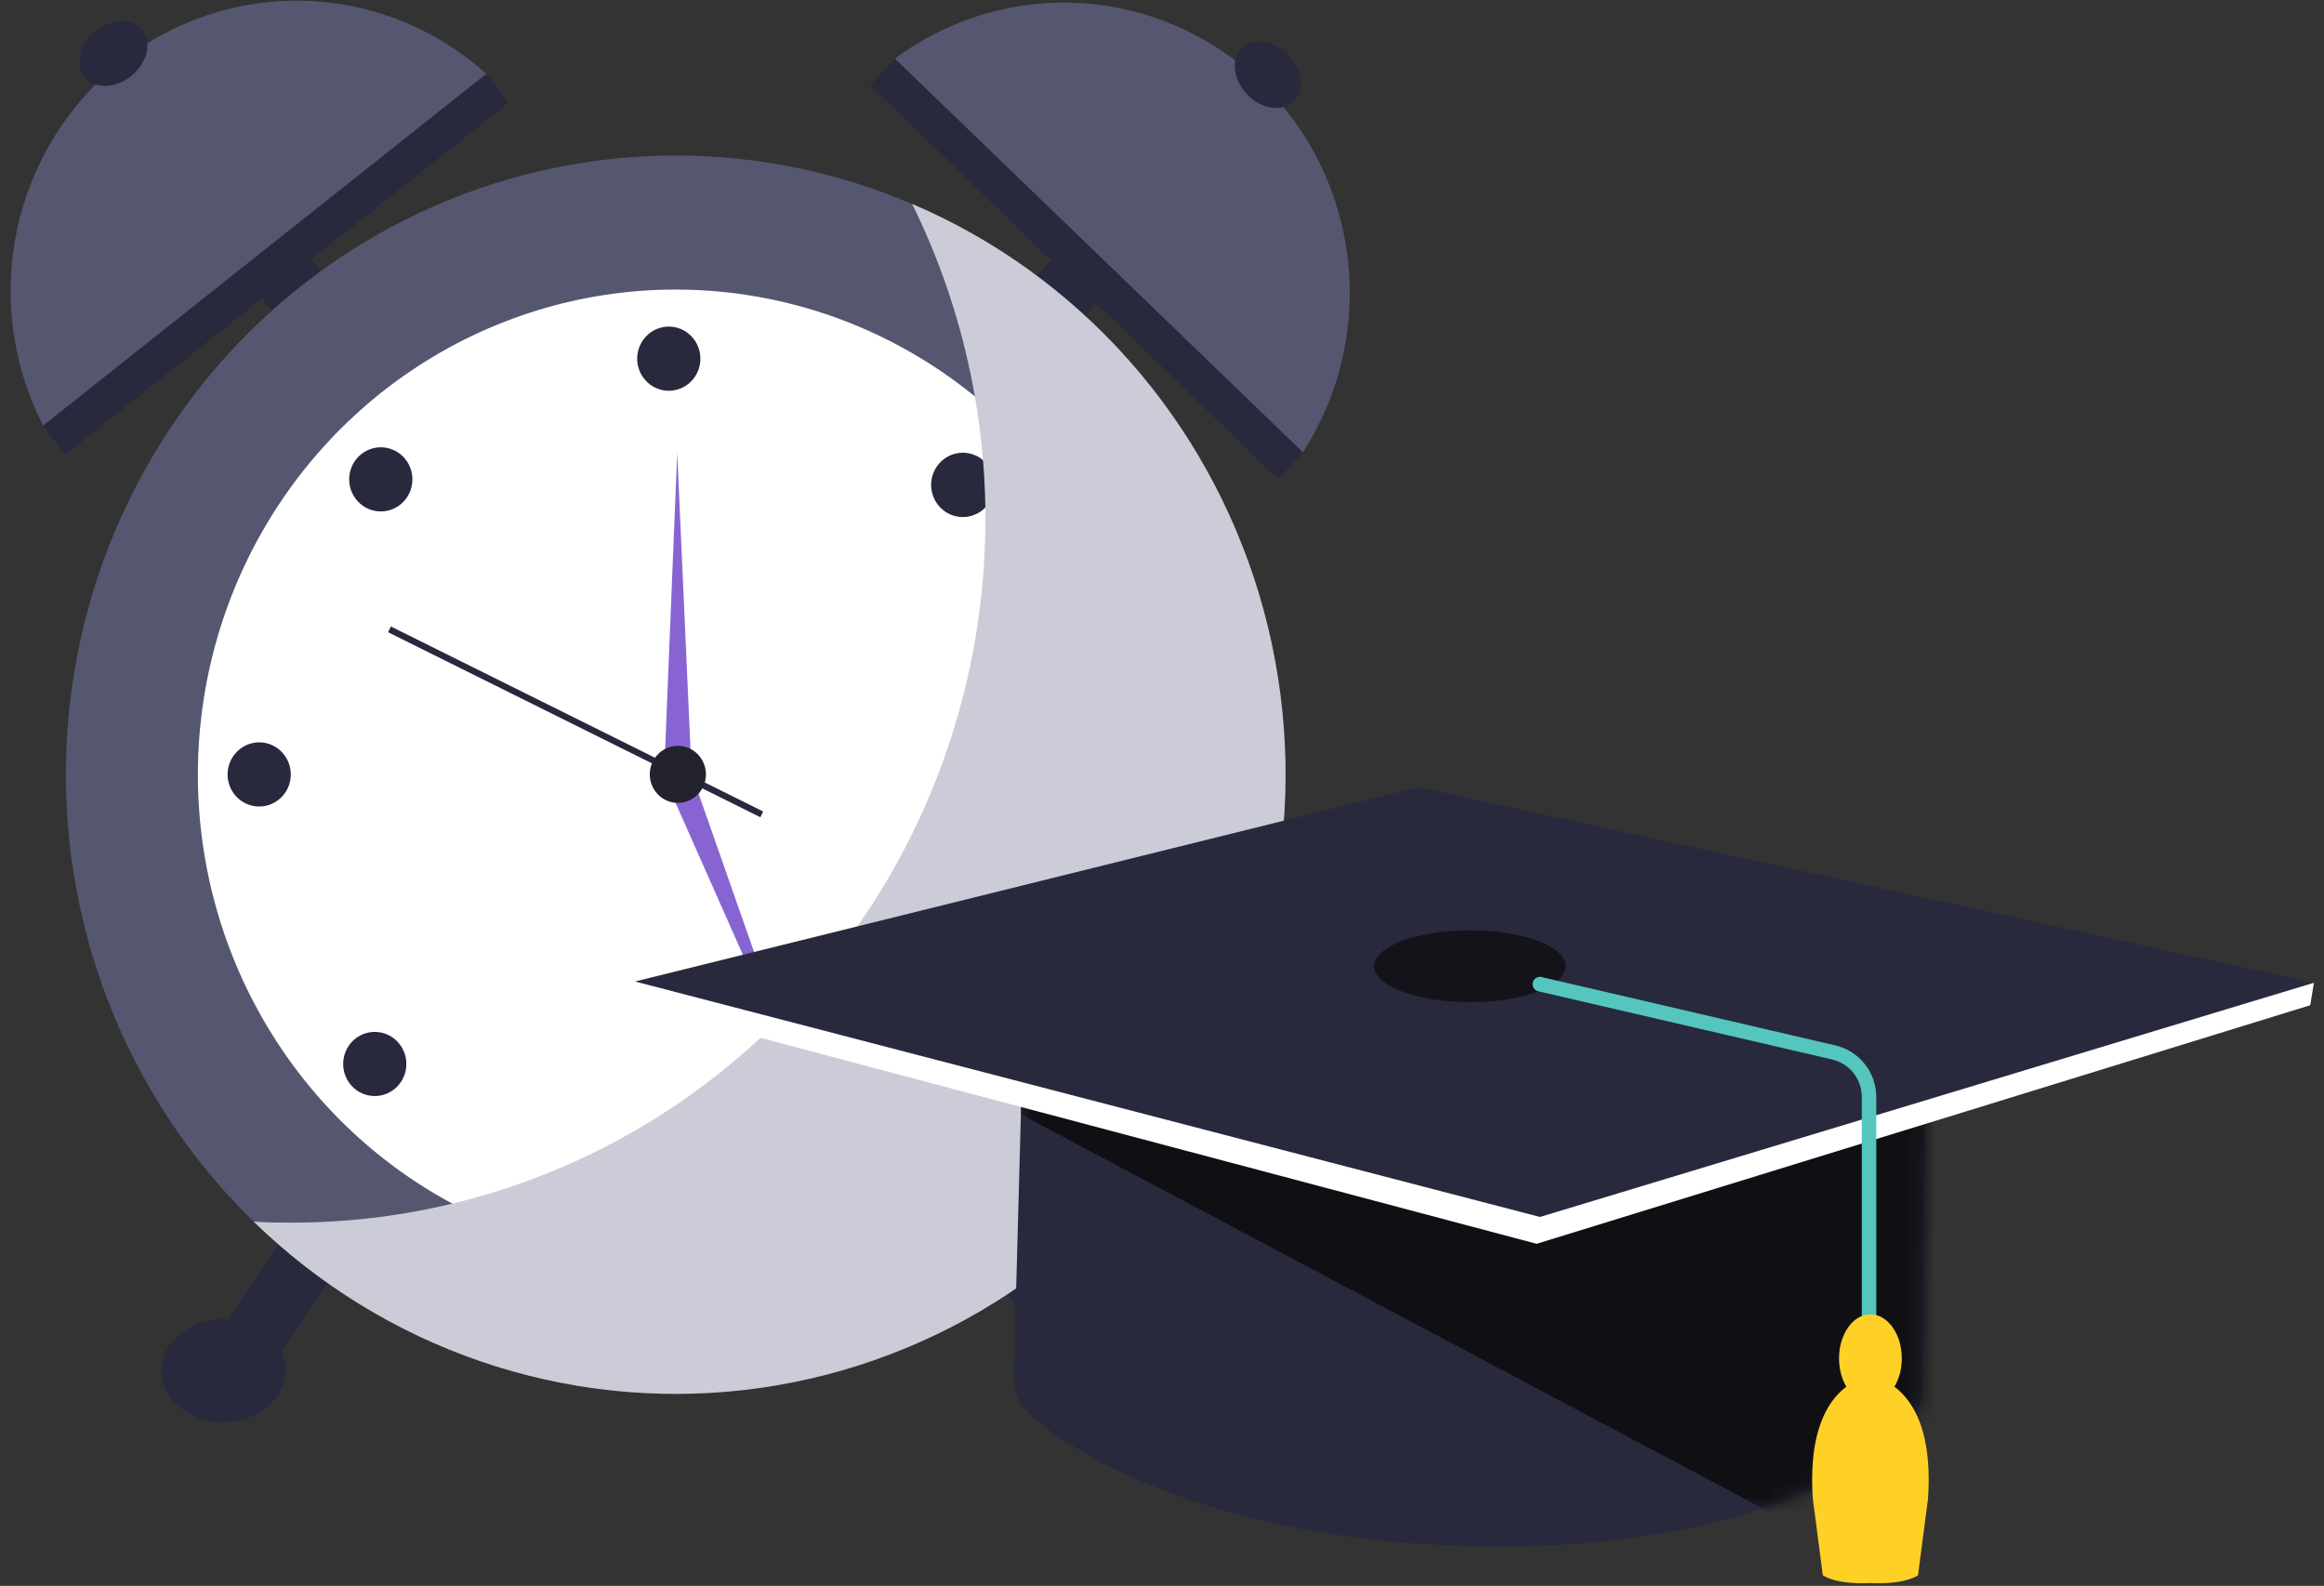 <svg xmlns="http://www.w3.org/2000/svg" width="170" height="116" viewBox="0 0 170 116" fill="none"><rect x="0" y="0" width="170" height="116" fill="#333333" stroke="none"/><g clip-path="url(#clip0_4932_28936)"><path d="M27.002 81.116L15.645 98.033L19.43 100.652L30.787 83.735L27.002 81.116Z" fill="#28293D"></path><path d="M20.903 100.179C20.929 102.258 18.923 103.979 16.412 104.017C13.9 104.054 11.837 102.413 11.81 100.312C11.784 98.212 13.79 96.517 16.301 96.48C18.813 96.442 20.871 98.099 20.903 100.179Z" fill="#28293D"></path><path d="M70.144 81.115L66.358 83.733L77.713 100.652L81.498 98.033L70.144 81.115Z" fill="#28293D"></path><path d="M76.241 100.179C76.21 102.258 78.221 103.979 80.732 104.017C83.243 104.054 85.302 102.413 85.334 100.312C85.365 98.212 83.354 96.517 80.843 96.48C78.331 96.442 76.273 98.099 76.241 100.179Z" fill="#28293D"></path><path d="M17.49 12.073L13.877 14.941L23.479 27.41L27.092 24.542L17.49 12.073Z" fill="#28293D"></path><path d="M35.581 5.405C31.921 2.106 27.237 0.214 22.345 0.059C17.453 -0.096 12.662 1.495 8.807 4.557C4.952 7.618 2.275 11.955 1.245 16.813C0.214 21.671 0.893 26.742 3.165 31.143L35.581 5.405Z" fill="#555770"></path><path d="M10.441 2.219C11.141 3.133 10.757 4.635 9.583 5.571C8.409 6.506 6.877 6.522 6.171 5.608C5.466 4.694 5.855 3.192 7.03 2.256C8.204 1.321 9.736 1.305 10.441 2.219Z" fill="#28293D"></path><path d="M35.575 5.411L3.136 31.152L4.757 33.258L37.196 7.517L35.575 5.411Z" fill="#28293D"></path><path d="M82.83 12.686L72.091 24.16L75.415 27.367L86.154 15.893L82.83 12.686Z" fill="#28293D"></path><path d="M65.459 4.293C69.414 1.351 74.262 -0.086 79.155 0.232C84.048 0.55 88.676 2.603 92.23 6.032C95.784 9.461 98.038 14.05 98.599 18.995C99.16 23.94 97.993 28.928 95.3 33.089L65.459 4.293Z" fill="#555770"></path><path d="M90.783 3.577C89.993 4.416 90.256 5.945 91.309 6.992C92.362 8.04 93.91 8.2 94.7 7.361C95.49 6.522 95.226 4.988 94.174 3.946C93.121 2.903 91.567 2.732 90.783 3.577Z" fill="#28293D"></path><path d="M65.463 4.31L63.649 6.248L93.499 35.037L95.312 33.1L65.463 4.31Z" fill="#28293D"></path><path d="M94.026 56.662C94.026 65.619 91.41 74.374 86.509 81.822C81.608 89.269 74.642 95.073 66.491 98.501C58.341 101.929 49.373 102.826 40.721 101.078C32.068 99.331 24.12 95.018 17.883 88.684C11.645 82.351 7.396 74.282 5.675 65.497C3.954 56.712 4.838 47.607 8.214 39.332C11.59 31.057 17.307 23.984 24.642 19.008C31.977 14.032 40.6 11.376 49.422 11.376C61.252 11.377 72.596 16.149 80.96 24.642C89.325 33.134 94.025 44.652 94.026 56.662Z" fill="#555770"></path><g style="mix-blend-mode:multiply"><path d="M86.876 56.662C86.878 64.147 84.692 71.465 80.597 77.689C76.502 83.913 70.681 88.765 63.87 91.63C57.059 94.496 49.564 95.246 42.333 93.786C35.102 92.326 28.459 88.722 23.246 83.43C18.032 78.137 14.482 71.394 13.043 64.052C11.604 56.711 12.342 49.101 15.163 42.186C17.984 35.27 22.762 29.359 28.892 25.2C35.022 21.041 42.229 18.822 49.601 18.822C59.486 18.822 68.967 22.808 75.957 29.904C82.947 37.001 86.875 46.626 86.876 56.662Z" fill="#555770"></path></g><path d="M84.381 56.662C84.382 63.681 82.333 70.543 78.493 76.379C74.653 82.216 69.194 86.766 62.807 89.452C56.42 92.139 49.392 92.843 42.612 91.474C35.831 90.105 29.602 86.726 24.714 81.763C19.825 76.8 16.495 70.477 15.146 63.593C13.797 56.709 14.489 49.573 17.134 43.088C19.78 36.603 24.26 31.06 30.008 27.16C35.756 23.261 42.514 21.179 49.428 21.179C58.697 21.179 67.587 24.917 74.141 31.572C80.696 38.226 84.379 47.251 84.381 56.662Z" fill="white"></path><path d="M50.57 56.149L49.538 33.127L48.601 56.149H50.57Z" fill="#8864D3"></path><path d="M48.601 56.887L58.61 79.466L50.433 56.149L48.601 56.887Z" fill="#8864D3"></path><path d="M55.824 59.356L55.624 59.779L28.389 46.244L28.589 45.822L55.824 59.356Z" fill="#28293D"></path><path d="M51.639 56.636C51.64 57.048 51.52 57.452 51.295 57.795C51.07 58.139 50.75 58.407 50.375 58.565C50 58.724 49.587 58.766 49.188 58.686C48.789 58.606 48.423 58.408 48.136 58.117C47.848 57.825 47.652 57.454 47.572 57.05C47.492 56.645 47.533 56.226 47.688 55.844C47.843 55.463 48.106 55.137 48.444 54.908C48.782 54.679 49.179 54.556 49.586 54.556C50.129 54.556 50.651 54.775 51.036 55.165C51.42 55.555 51.637 56.084 51.639 56.636Z" fill="#22232C"></path><path d="M51.233 26.236C51.233 26.7 51.098 27.154 50.844 27.54C50.59 27.925 50.229 28.226 49.807 28.404C49.384 28.581 48.919 28.628 48.471 28.537C48.023 28.447 47.611 28.223 47.288 27.895C46.965 27.567 46.744 27.149 46.655 26.694C46.566 26.238 46.612 25.767 46.787 25.338C46.962 24.909 47.258 24.543 47.638 24.285C48.018 24.027 48.465 23.889 48.922 23.889C49.535 23.889 50.123 24.136 50.556 24.576C50.99 25.017 51.233 25.613 51.233 26.236Z" fill="#28293D"></path><path d="M51.233 87.078C51.233 87.542 51.098 87.995 50.844 88.381C50.59 88.767 50.229 89.068 49.807 89.246C49.384 89.423 48.919 89.47 48.471 89.379C48.023 89.289 47.611 89.065 47.288 88.737C46.965 88.409 46.744 87.991 46.655 87.535C46.566 87.08 46.612 86.608 46.787 86.18C46.962 85.751 47.258 85.384 47.638 85.126C48.018 84.869 48.465 84.731 48.922 84.731C49.535 84.731 50.123 84.978 50.556 85.418C50.99 85.858 51.233 86.455 51.233 87.078Z" fill="#28293D"></path><path d="M18.96 54.299C19.417 54.299 19.864 54.437 20.244 54.695C20.624 54.953 20.92 55.319 21.095 55.748C21.27 56.177 21.316 56.649 21.227 57.104C21.137 57.559 20.917 57.977 20.594 58.305C20.271 58.633 19.859 58.857 19.411 58.947C18.962 59.038 18.498 58.992 18.075 58.814C17.653 58.636 17.292 58.336 17.038 57.95C16.784 57.564 16.648 57.11 16.648 56.646C16.65 56.024 16.894 55.428 17.327 54.988C17.76 54.548 18.347 54.301 18.96 54.299Z" fill="#28293D"></path><path d="M78.879 54.299C79.336 54.299 79.783 54.437 80.163 54.695C80.543 54.953 80.84 55.319 81.014 55.748C81.189 56.177 81.235 56.649 81.146 57.104C81.057 57.559 80.837 57.977 80.513 58.305C80.19 58.633 79.778 58.857 79.33 58.947C78.882 59.038 78.417 58.992 77.995 58.814C77.572 58.636 77.211 58.336 76.957 57.95C76.703 57.564 76.568 57.11 76.568 56.646C76.569 56.024 76.813 55.428 77.246 54.988C77.68 54.548 78.267 54.301 78.879 54.299Z" fill="#28293D"></path><path d="M29.489 33.404C29.813 33.732 30.033 34.15 30.122 34.606C30.211 35.061 30.165 35.532 29.99 35.961C29.815 36.39 29.519 36.756 29.139 37.014C28.759 37.272 28.312 37.41 27.855 37.41C27.398 37.41 26.951 37.272 26.571 37.014C26.191 36.756 25.895 36.39 25.72 35.961C25.544 35.532 25.499 35.061 25.588 34.606C25.677 34.15 25.897 33.732 26.22 33.404C26.435 33.186 26.689 33.013 26.97 32.895C27.25 32.777 27.551 32.716 27.855 32.716C28.158 32.716 28.459 32.777 28.739 32.895C29.02 33.013 29.275 33.186 29.489 33.404Z" fill="#28293D"></path><path d="M71.661 76.59C71.984 76.918 72.204 77.336 72.293 77.791C72.382 78.246 72.336 78.718 72.161 79.147C71.986 79.576 71.69 79.942 71.31 80.2C70.93 80.458 70.483 80.595 70.026 80.595C69.569 80.595 69.122 80.458 68.742 80.2C68.362 79.942 68.066 79.576 67.891 79.147C67.716 78.718 67.67 78.246 67.759 77.791C67.848 77.336 68.068 76.918 68.391 76.59C68.826 76.151 69.413 75.904 70.026 75.904C70.639 75.904 71.227 76.151 71.661 76.59Z" fill="#28293D"></path><path d="M25.804 76.14C26.132 75.817 26.547 75.6 26.996 75.516C27.446 75.432 27.91 75.486 28.329 75.67C28.749 75.853 29.106 76.159 29.354 76.549C29.602 76.939 29.732 77.394 29.725 77.858C29.718 78.322 29.576 78.774 29.317 79.156C29.058 79.538 28.692 79.833 28.268 80.005C27.843 80.176 27.378 80.216 26.931 80.119C26.484 80.022 26.075 79.793 25.757 79.46C25.545 79.239 25.378 78.978 25.266 78.691C25.154 78.405 25.098 78.098 25.103 77.79C25.107 77.482 25.171 77.177 25.292 76.894C25.412 76.611 25.586 76.355 25.804 76.14Z" fill="#28293D"></path><path d="M68.813 33.784C69.141 33.459 69.557 33.24 70.008 33.155C70.459 33.07 70.924 33.123 71.345 33.307C71.767 33.491 72.125 33.798 72.374 34.188C72.623 34.579 72.753 35.036 72.746 35.502C72.74 35.967 72.597 36.42 72.337 36.803C72.076 37.187 71.71 37.483 71.283 37.654C70.857 37.826 70.39 37.865 69.942 37.767C69.494 37.669 69.084 37.438 68.765 37.103C68.554 36.882 68.387 36.621 68.275 36.334C68.163 36.048 68.107 35.742 68.112 35.434C68.116 35.125 68.18 34.821 68.3 34.538C68.421 34.255 68.595 33.998 68.813 33.784Z" fill="#28293D"></path><g style="mix-blend-mode:multiply"><path d="M66.723 14.915C70.592 22.764 72.42 31.488 72.033 40.257C71.647 49.025 69.058 57.548 64.513 65.015C59.968 72.482 53.617 78.644 46.066 82.918C38.514 87.191 30.011 89.432 21.366 89.429C20.429 89.429 19.486 89.429 18.549 89.349C23.274 93.951 28.938 97.44 35.14 99.569C41.342 101.699 47.929 102.416 54.435 101.671C60.94 100.925 67.205 98.734 72.783 95.255C78.361 91.775 83.116 87.092 86.712 81.537C90.307 75.981 92.654 69.691 93.586 63.112C94.517 56.532 94.011 49.825 92.104 43.467C90.196 37.108 86.933 31.254 82.547 26.319C78.16 21.385 72.758 17.491 66.723 14.915Z" fill="#CBCCD8"></path></g></g><path d="M74.742 79.151L74.155 100.785C74.141 101.271 74.23 101.755 74.418 102.204C74.605 102.653 74.886 103.056 75.242 103.388C78.242 106.178 89.145 113.121 109.689 113.121C129.689 113.121 138.688 106.001 140.175 103.388C140.456 102.89 140.605 102.329 140.608 101.758L140.868 79.568L74.742 79.151Z" fill="#28293D"></path><mask id="mask0_4932_28936" style="mask-type:alpha" maskUnits="userSpaceOnUse" x="74" y="79" width="67" height="35"><path d="M74.742 79.151L74.155 100.785C74.141 101.271 74.23 101.755 74.418 102.204C74.605 102.653 74.886 103.056 75.242 103.388C78.242 106.178 89.145 113.121 109.689 113.121C129.689 113.121 138.688 106.001 140.175 103.388C140.456 102.89 140.605 102.329 140.608 101.758L140.868 79.568L74.742 79.151Z" fill="#28293D"></path></mask><g mask="url(#mask0_4932_28936)"><path d="M74.668 81.508L132.032 111.975L146.148 111.541V76.155H74.668V81.508Z" fill="#101014"></path></g><path d="M46.452 71.791L46.706 73.545L112.405 90.978L168.992 73.528L169.262 71.885L46.452 71.791Z" fill="white"></path><path d="M46.452 71.791L103.775 57.584L169.262 71.884L112.649 89.014L46.452 71.791Z" fill="#28293D"></path><path d="M107.522 73.301C111.39 73.301 114.525 72.125 114.525 70.674C114.525 69.224 111.39 68.048 107.522 68.048C103.654 68.048 100.519 69.224 100.519 70.674C100.519 72.125 103.654 73.301 107.522 73.301Z" fill="#141319"></path><path d="M136.859 100.681H136.819H136.779C136.162 100.768 132.055 101.648 132.609 109.641L133.339 115.221C133.339 115.221 134.209 115.918 136.819 115.791C139.429 115.918 140.302 115.221 140.302 115.221L141.032 109.641C141.585 101.648 137.475 100.768 136.859 100.681Z" fill="#FFD126"></path><path d="M136.725 102.311C136.583 102.311 136.446 102.255 136.346 102.154C136.245 102.053 136.189 101.917 136.189 101.775V80.238C136.19 79.6 135.975 78.981 135.578 78.482C135.181 77.983 134.627 77.634 134.005 77.491L112.525 72.508C112.457 72.493 112.392 72.464 112.335 72.423C112.277 72.383 112.229 72.331 112.191 72.272C112.154 72.212 112.129 72.146 112.118 72.076C112.106 72.007 112.109 71.936 112.125 71.868C112.141 71.799 112.169 71.735 112.21 71.677C112.25 71.62 112.302 71.571 112.361 71.533C112.421 71.496 112.487 71.471 112.556 71.459C112.626 71.447 112.697 71.449 112.765 71.465L134.249 76.465C135.104 76.662 135.867 77.144 136.412 77.832C136.957 78.52 137.252 79.374 137.249 80.251V101.788C137.245 101.926 137.189 102.057 137.091 102.154C136.994 102.252 136.863 102.308 136.725 102.311Z" fill="#54C6BE"></path><path d="M139.115 99.358C139.115 101.138 138.089 102.582 136.819 102.582C135.549 102.582 134.525 101.138 134.525 99.358C134.525 97.578 135.552 96.138 136.819 96.138C138.085 96.138 139.115 97.578 139.115 99.358Z" fill="#FFD126"></path><defs><clipPath id="clip0_4932_28936"><rect width="98" height="104" fill="white" transform="translate(0.738 0.017)"></rect></clipPath></defs></svg>